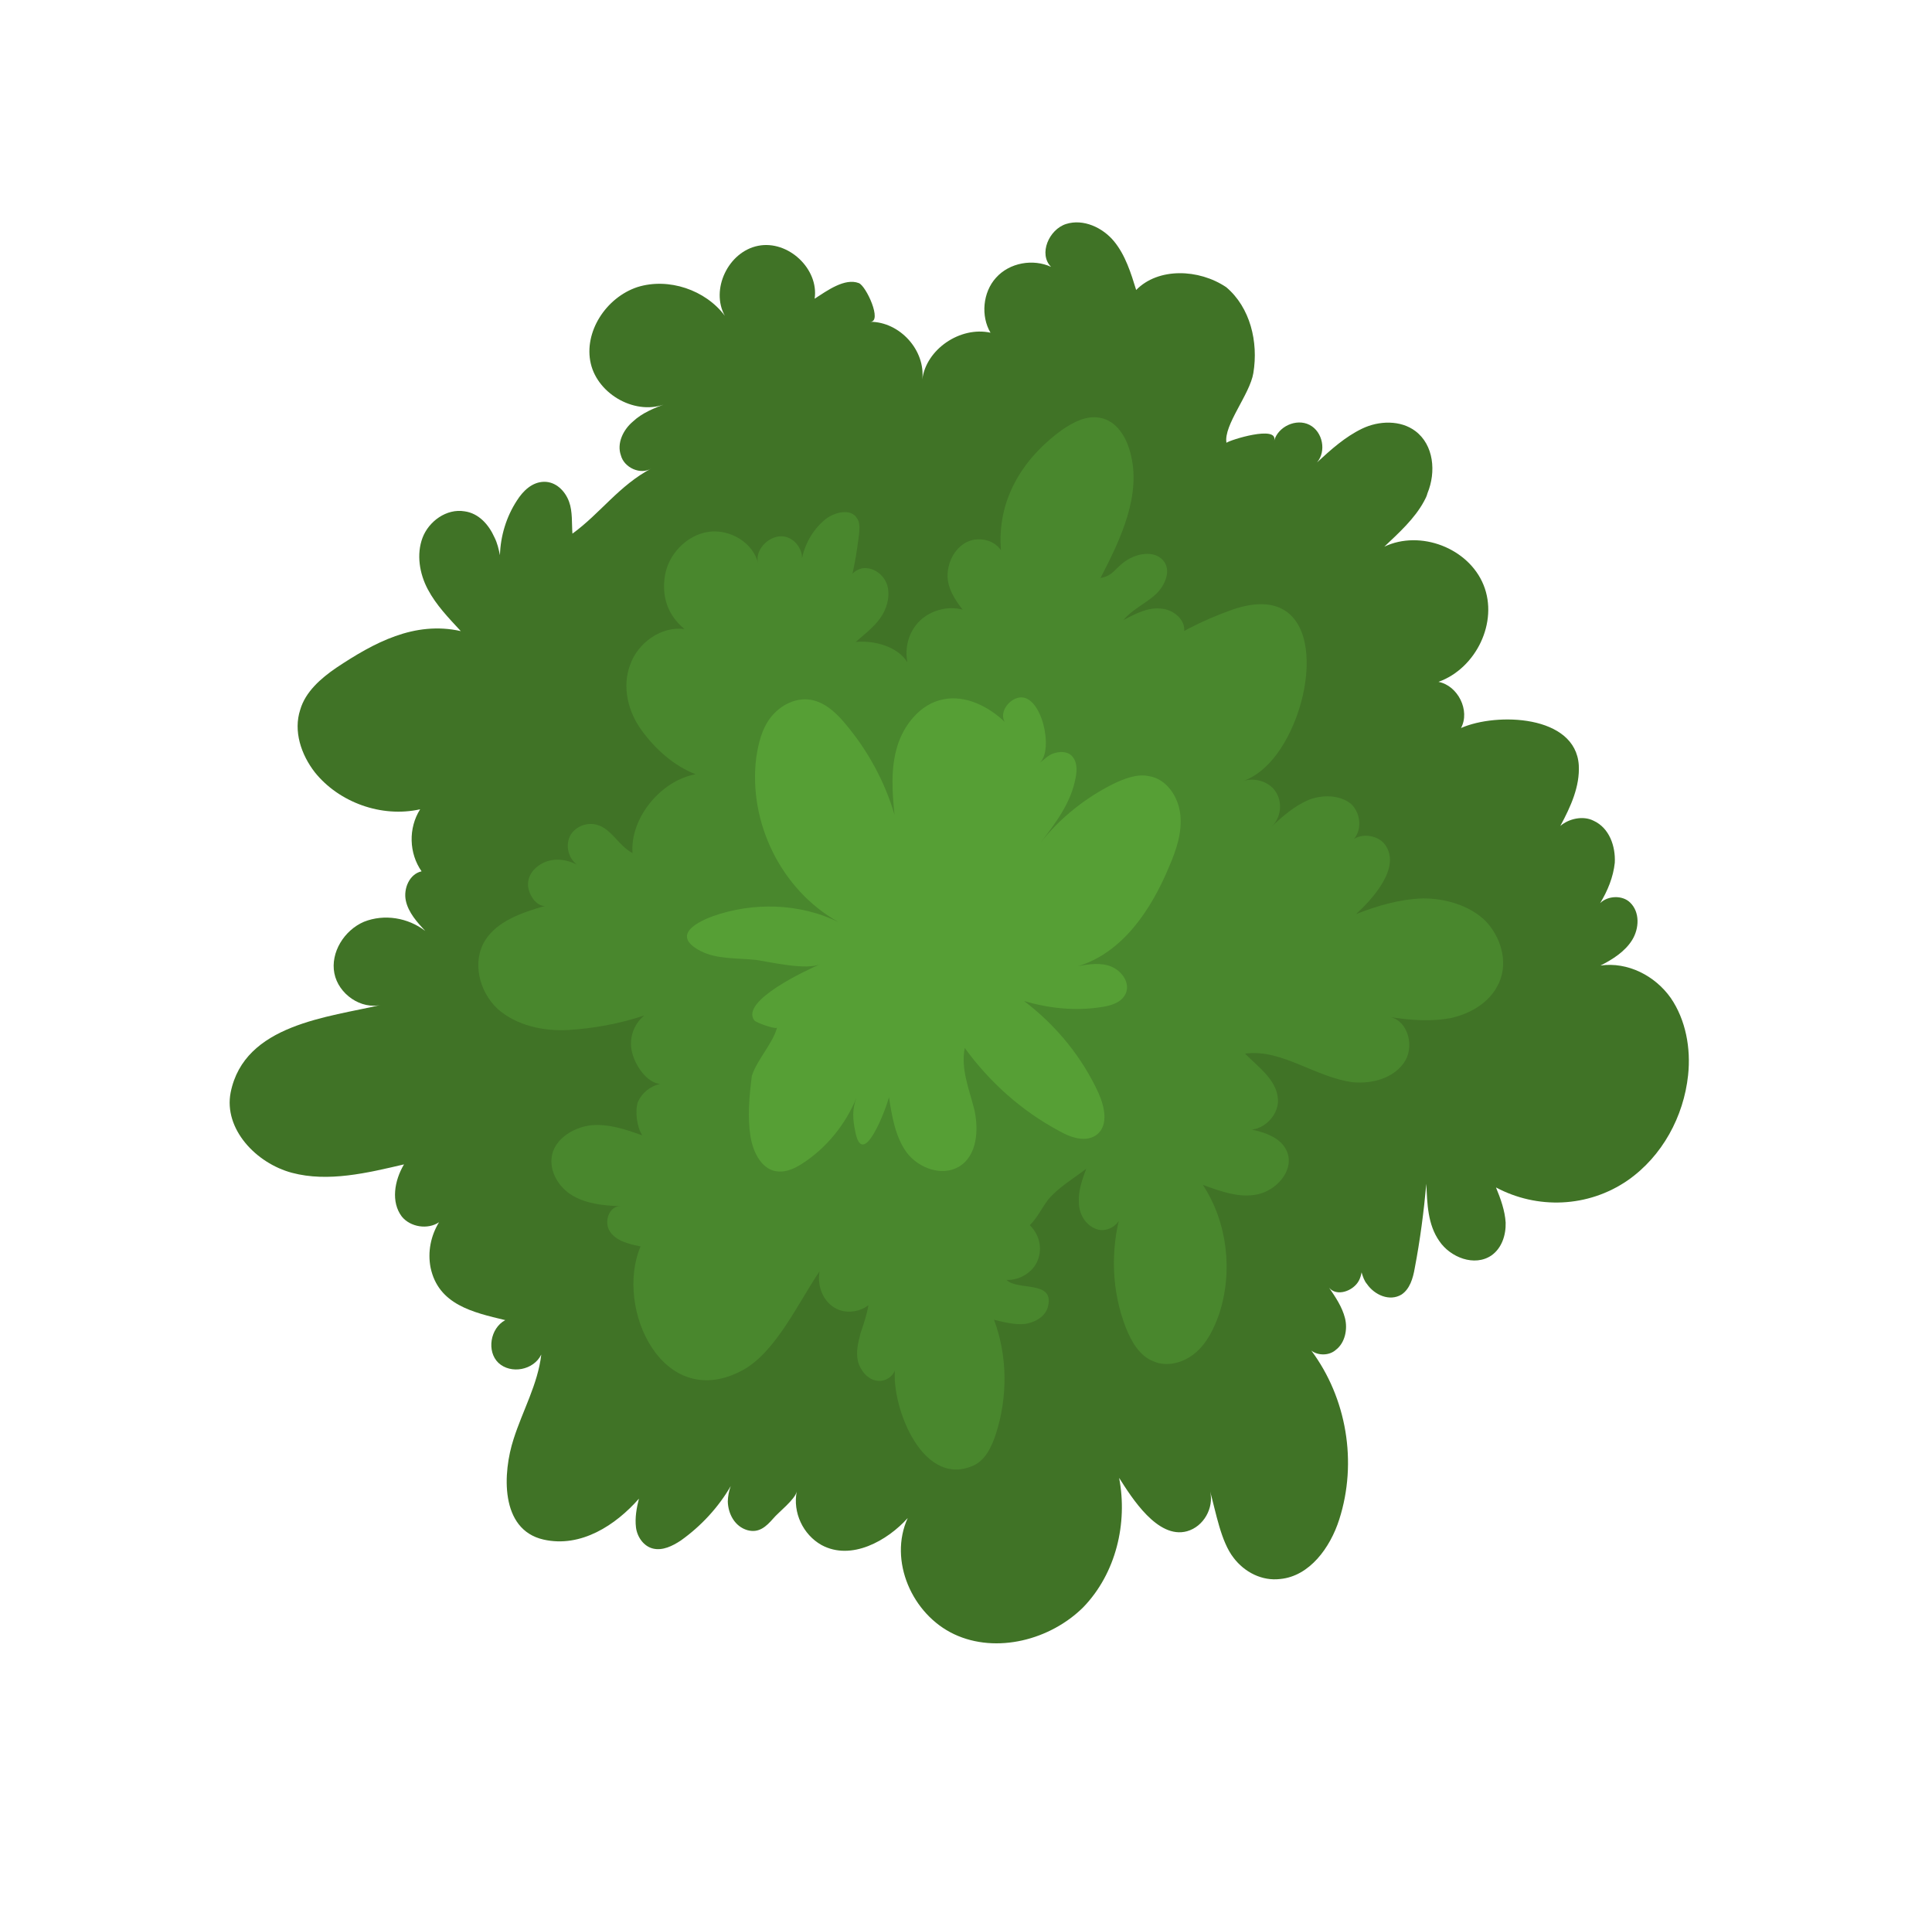 <svg width="697" height="689" viewBox="0 0 697 689" fill="none" xmlns="http://www.w3.org/2000/svg">
<path d="M409.891 104.592C408.01 98.503 406.012 92.034 401.918 87.055C397.824 82.077 390.856 78.833 384.64 80.78C378.423 82.726 374.575 91.652 379.194 96.258C372.732 93.273 364.221 94.686 359.315 100.187C354.545 105.437 353.787 114.021 357.34 120.004C346.37 117.596 334.064 126.04 332.728 136.892C333.928 126.291 324.592 116.068 313.939 116.065C318.43 116.12 312.509 103.157 309.843 102.114C304.764 100.157 298.34 104.881 293.895 107.734C295.484 97.011 284.358 86.513 273.515 88.657C262.673 90.8 256.25 104.497 261.502 113.912C254.579 104.603 241.232 100.018 229.964 103.546C218.561 107.325 210.503 119.865 213.135 131.144C215.767 142.423 229.665 150.174 240.58 145.505C236.171 147.094 231.626 148.934 228.328 152.054C224.778 155.044 222.456 159.944 224.002 164.26C225.16 168.697 231.115 171.423 235.036 168.943C223.309 175.119 216.606 185.148 206.514 192.482C206.233 188.813 206.612 184.521 205.301 180.967C203.872 177.032 200.501 173.705 196.263 173.78C192.025 173.855 188.728 176.975 186.442 180.612C182.684 186.379 180.562 193.304 180.365 200.252C179.912 198.098 179.46 195.945 178.366 193.783C176.314 189.209 172.708 185.121 167.594 184.427C161.079 183.337 154.655 188.061 152.433 193.974C150.211 199.886 151.297 206.85 154.343 212.574C157.389 218.298 161.754 222.774 166.237 227.631C149.529 223.889 134.928 231.8 121.321 240.86C115.692 244.71 110.163 249.571 108.312 255.994C105.783 263.672 108.622 272.174 113.575 278.552C122.252 289.4 137.623 295.02 151.574 291.904C147.274 298.676 147.529 307.778 152.093 314.278C147.702 315.236 145.498 320.517 146.402 324.825C147.307 329.133 150.542 332.71 153.407 335.778C147.253 331.027 138.695 329.534 131.295 332.477C124.148 335.549 119.171 343.577 120.627 351.051C122.083 358.524 130.262 364.311 137.762 362.38C118.507 366.948 88.146 369.36 83.207 394.069C80.653 407.181 92.366 419.582 105.36 423.025C118.355 426.469 132.441 423.101 145.751 419.977C142.246 425.874 141 433.568 144.959 438.797C148.059 442.626 154.321 443.587 158.378 440.856C155.415 445.748 154.223 451.547 155.345 457.248C158.176 470.551 170.546 473.355 182.276 476.152C176.8 479.118 175.537 487.444 179.785 491.539C184.285 495.764 192.544 494.221 195.272 488.568C194.072 499.169 188.535 508.832 185.292 519.029C181.355 531.113 180.256 551.699 196.07 555.303C209.589 558.374 222.147 550.059 230.504 540.556C229.637 543.958 229.023 547.489 229.439 550.906C229.856 554.323 232.197 557.764 235.64 558.564C239.082 559.364 242.597 557.637 245.606 555.652C252.942 550.433 259.167 543.684 263.62 536.029C262.925 537.917 262.618 539.682 262.564 541.577C262.691 546.128 265.132 550.581 269.587 551.899C273.789 553.087 276.427 550.592 278.948 547.716C280.809 545.463 286.844 540.861 287.44 537.961C285.941 545.526 289.693 553.533 296.389 557.279C307.134 563.096 320.181 555.672 327.471 547.546C320.489 562.879 329.05 582.318 344.25 589.453C359.45 596.589 378.976 591.518 390.865 579.657C402.637 567.415 406.871 549.394 403.742 533.054C408.289 540.186 417.617 555.212 428.224 552.307C434.305 550.612 437.964 543.832 436.589 538.002C438.687 545.484 440.442 555.994 445.024 561.863C448.983 567.092 455.309 570.329 461.878 569.524C472.432 568.514 479.912 558.242 483.154 548.045C489.774 527.4 485.812 504.226 473.077 487.137C475.336 488.934 479.438 489.11 481.941 486.865C485.221 484.378 486.259 479.462 485.219 475.405C484.179 471.348 481.838 467.908 479.497 464.467C482.227 467.786 488.19 465.71 490.223 461.944C490.765 460.939 491.054 459.805 491.207 458.923C491.677 460.445 492.147 461.967 493.141 463.116C495.853 467.067 501.302 469.534 505.612 466.933C508.621 464.947 509.758 461.043 510.372 457.512C512.331 447.3 513.649 437.079 514.578 426.981C514.886 434.188 515.059 441.646 519.253 447.637C523.194 453.498 531.95 457.016 538.103 452.794C541.771 450.185 543.316 445.528 543.188 440.976C542.926 436.677 541.38 432.361 539.698 428.297C554.492 436.185 572.862 435.65 587.264 425.714C599.705 417.019 607.428 402.706 609.007 387.813C610.053 378.095 608.163 367.836 602.739 359.935C597.063 351.904 587.195 346.856 577.4 348.253C581.827 346.032 586.273 343.18 588.829 339.04C591.386 334.901 591.683 328.965 588.059 325.509C585.311 322.822 580.043 323.011 577.27 325.757C579.962 321.367 582.03 316.337 582.562 311.162C582.859 305.226 580.608 298.627 574.906 296.03C571.11 294.089 565.942 295.29 562.915 297.907C566.709 290.876 569.997 283.586 569.571 275.998C568.42 257.787 539.821 256.934 527.081 262.593C530.468 256.315 525.976 247.288 518.955 245.939C532.571 241.049 540.619 224.339 535.222 211.004C529.825 197.669 512.43 191.013 499.419 197.174C504.695 192.183 510.36 187.07 513.747 180.793C514.289 179.788 514.696 179.035 514.985 177.901C518.155 170.231 517.276 160.489 510.616 155.48C505.338 151.498 497.504 151.656 491.387 154.614C485.27 157.573 480.265 162.062 475.124 166.802C478.575 162.8 477.237 155.707 472.429 153.247C467.622 150.788 461.116 153.868 459.689 158.906C461.134 153.236 443.65 158.711 442.467 159.708C441.363 153.376 450.921 142.244 452.167 134.55C454.026 123.326 451.042 110.905 442.393 103.596C432.443 96.904 417.823 96.474 409.891 104.592Z" fill="#407326"/>
<path d="M460.578 272.079C457.108 276.715 453.032 280.079 448.621 281.668C452.897 280.33 458.113 282.037 460.319 285.729C462.778 289.552 462.11 294.98 458.812 298.1C462.77 294.356 466.982 290.741 472.052 288.527C476.987 286.564 483.405 286.642 487.419 289.977C491.297 293.564 491.606 300.774 487.024 303.878C489.952 300.248 496.74 300.836 499.588 304.537C505.772 312.829 495.045 324.329 489.243 329.695C497.034 326.629 505.06 324.324 513.286 324.045C521.376 324.017 530.036 326.524 535.786 332.03C541.4 337.787 544.222 346.923 540.798 354.466C537.78 361.256 530.983 365.472 523.617 367.152C516.386 368.581 508.955 367.986 501.796 366.887C508.296 368.61 510.34 377.989 506.464 383.378C502.451 389.018 494.949 390.95 488.161 390.362C481.508 389.522 475.044 386.536 468.951 384.06C462.606 381.455 456.124 379.101 449.164 380.028C453.531 384.505 460.582 389.395 461.026 396.353C461.606 403.06 453.843 409.666 447.632 406.809C454.285 407.649 462.575 409.646 464.574 416.117C466.572 422.589 460.346 429.34 453.756 430.777C447.167 432.214 440.433 429.73 433.951 427.376C442.812 440.884 444.876 458.607 439.817 473.968C438.001 479.13 435.544 484.283 431.332 487.898C427.12 491.513 421.038 493.209 416.093 491C411.013 489.042 408.083 483.696 406.166 478.869C401.02 465.659 400.538 450.989 404.395 437.257C404.794 441.307 399.687 444.784 395.619 443.344C391.551 441.904 389.228 437.831 389.218 433.659C388.955 429.358 390.482 425.331 391.873 421.555C387.408 425.041 381.796 428.259 378.073 432.765C375.804 435.772 374.296 439.167 371.521 441.914C374.893 445.242 376.169 450.061 374.371 454.59C372.708 458.868 367.873 461.844 363.127 461.66C367.123 465.627 380.202 461.741 378.143 470.944C377.393 474.727 373.606 476.957 369.738 477.542C366.005 477.876 362.308 476.946 358.61 476.016C363.503 489.097 363.596 503.889 359.233 517.362C357.688 522.021 355.366 526.923 350.82 528.764C331.975 536.752 320.679 505.011 323.099 492.146C323.515 495.564 319.964 498.555 316.384 498.006C313.058 497.586 310.327 494.266 309.522 490.97C308.717 487.673 309.584 484.27 310.451 480.868C311.571 477.594 312.692 474.321 313.306 470.789C310.549 472.904 306.545 473.741 302.983 472.56C297.261 470.594 294.621 464.115 295.677 458.565C288.177 469.472 280.09 487.452 268.087 494.133C239.265 509.838 221.595 471.951 231.091 449.564C227.005 448.756 222.413 447.689 220.072 444.247C217.73 440.805 219.699 434.761 224.056 435.067C218.027 434.867 211.88 434.287 206.7 431.316C201.52 428.346 197.967 422.361 199.159 416.56C200.487 410.508 207.148 406.544 213.33 405.861C219.766 405.307 225.741 407.402 231.717 409.497C229.745 406.566 229.012 400.742 230.132 397.468C231.506 394.325 234.533 391.706 238.149 390.992C233.286 390.427 229.344 384.564 228.068 379.745C226.793 374.925 228.356 369.635 232.432 366.271C223.746 369.2 214.065 370.978 205.062 371.501C196.059 372.024 186.233 369.882 179.471 363.858C172.844 357.583 170.194 346.932 175.037 339.153C179.474 332.128 188.549 329.077 196.575 326.773C192.978 326.856 190.048 321.511 190.526 318.229C190.887 314.568 194.05 311.699 197.548 310.603C201.046 309.508 204.879 310.187 208.17 311.87C205.15 309.684 203.992 305.246 205.501 301.851C207.01 298.456 211.303 296.485 215 297.415C220.487 298.619 223.128 305.099 228.19 307.689C227.266 295.036 238.436 281.518 250.954 279.268C243.207 276.267 236.445 270.243 231.626 263.611C226.554 256.849 224.374 247.72 227.292 239.918C229.957 231.986 238.48 225.769 246.922 226.883C240.901 221.879 238.649 215.278 239.895 207.582C241.141 199.885 247.757 193.013 255.494 191.843C263.231 190.672 271.819 195.707 273.529 203.313C272.118 198.745 276.89 193.493 281.771 193.426C286.652 193.359 290.476 198.841 289.067 203.249C289.753 197.189 292.87 191.412 297.606 187.424C301.022 184.684 306.97 183.239 309.176 186.932C310.288 188.463 310.099 190.609 309.909 192.756C309.07 199.699 307.842 206.763 305.855 213.439C304.29 209.754 307.76 205.119 311.746 204.915C315.733 204.71 319.494 207.916 320.281 211.845C321.068 215.773 319.794 219.93 317.39 223.187C314.986 226.445 311.706 228.933 308.678 231.551C315.502 230.876 323.909 233.253 327.345 238.857C326.341 233.536 327.786 227.864 331.88 223.869C335.838 220.124 341.921 218.428 347.273 219.884C344.425 216.183 341.965 212.361 341.838 207.808C341.846 203.005 344.168 198.102 348.344 195.751C352.52 193.4 358.395 194.483 361.108 198.435C359.685 180.719 368.459 165.655 383.272 154.963C387.33 152.232 391.895 149.759 396.875 150.704C402.751 151.787 406.187 157.391 407.697 162.971C412.012 178.32 404.368 194.282 397.031 208.479C401.677 207.65 402.137 205.001 406.195 202.269C410.253 199.537 416.318 198.473 419.555 202.052C422.792 205.631 420.316 211.416 416.629 214.658C412.941 217.9 408.26 219.992 405.332 223.623C409.372 221.523 413.936 219.05 418.546 219.485C423.291 219.669 427.929 223.645 427.162 228.06C426.241 233.358 419.38 235.297 413.84 235.989C423.411 229.026 433.705 223.715 444.859 219.805C478.437 208.456 475.932 251.407 460.578 272.079Z" fill="#49872D"/>
<path d="M270.748 409.92C271.734 415.874 275.016 422.36 281.045 422.56C283.865 422.721 286.857 421.366 289.342 419.753C298.235 414.046 305.157 405.408 309.023 395.848C307.361 400.126 307.642 403.795 308.547 408.104C311.225 422.294 319.554 400.274 320.71 395.737C321.796 402.703 323 410.049 327.077 415.661C331.407 421.402 339.796 424.411 345.932 420.82C352.593 416.855 353.115 407.507 351.523 400.283C349.678 392.929 346.549 385.559 348.048 377.993C356.944 390.236 368.461 400.615 381.993 407.858C386.161 410.31 391.882 412.276 395.822 409.164C399.898 405.8 398.541 399.337 396.371 394.38C390.448 381.415 381.146 369.925 369.457 361.061C378.37 363.697 387.842 364.697 396.998 363.291C400.478 362.828 404.617 361.741 406.126 358.346C407.77 354.7 404.94 350.368 401.008 348.677C397.329 347.115 392.819 347.692 388.815 348.529C405.002 343.669 415.331 328.12 421.808 312.524C424.419 306.488 426.524 300.193 425.809 293.737C425.094 287.282 420.781 280.909 414.517 279.948C410.179 279.011 405.633 280.851 401.728 282.7C391.57 287.76 382.506 294.981 375.448 303.871C380.915 296.732 386.382 289.593 388.053 280.512C388.649 277.611 388.621 274.072 386.108 272.145C384.472 270.988 382.158 271.086 380.215 271.694C378.271 272.303 376.817 273.802 375.109 275.172C380.251 270.431 375.809 250.531 367.819 251.571C363.951 252.156 360.481 256.791 362.434 260.354C356.684 254.849 348.332 250.576 340.324 252.249C332.063 253.792 325.937 261.555 323.661 269.364C321.249 277.425 321.91 285.776 322.707 293.876C319.198 281.825 312.851 270.244 304.524 260.536C301.17 256.577 296.786 252.731 291.535 252.288C286.283 251.845 281.195 254.691 277.996 258.824C274.797 262.956 273.623 268.125 272.838 273.172C269.859 296.648 281.876 321.064 302.477 332.564C288.674 325.824 271.871 325.24 257.085 330.496C249.819 333.189 242.752 337.907 252.876 343.086C258.697 346.064 266.416 345.526 272.815 346.236C278.184 347.059 290.811 349.994 295.882 347.78C290.811 349.994 267.133 360.956 272.069 367.969C272.557 368.86 280.186 371.48 280.34 370.597C278.895 376.268 273.21 382.014 271.241 388.058C270.248 395.883 269.662 402.955 270.748 409.92Z" fill="#569F35"/>
</svg>
